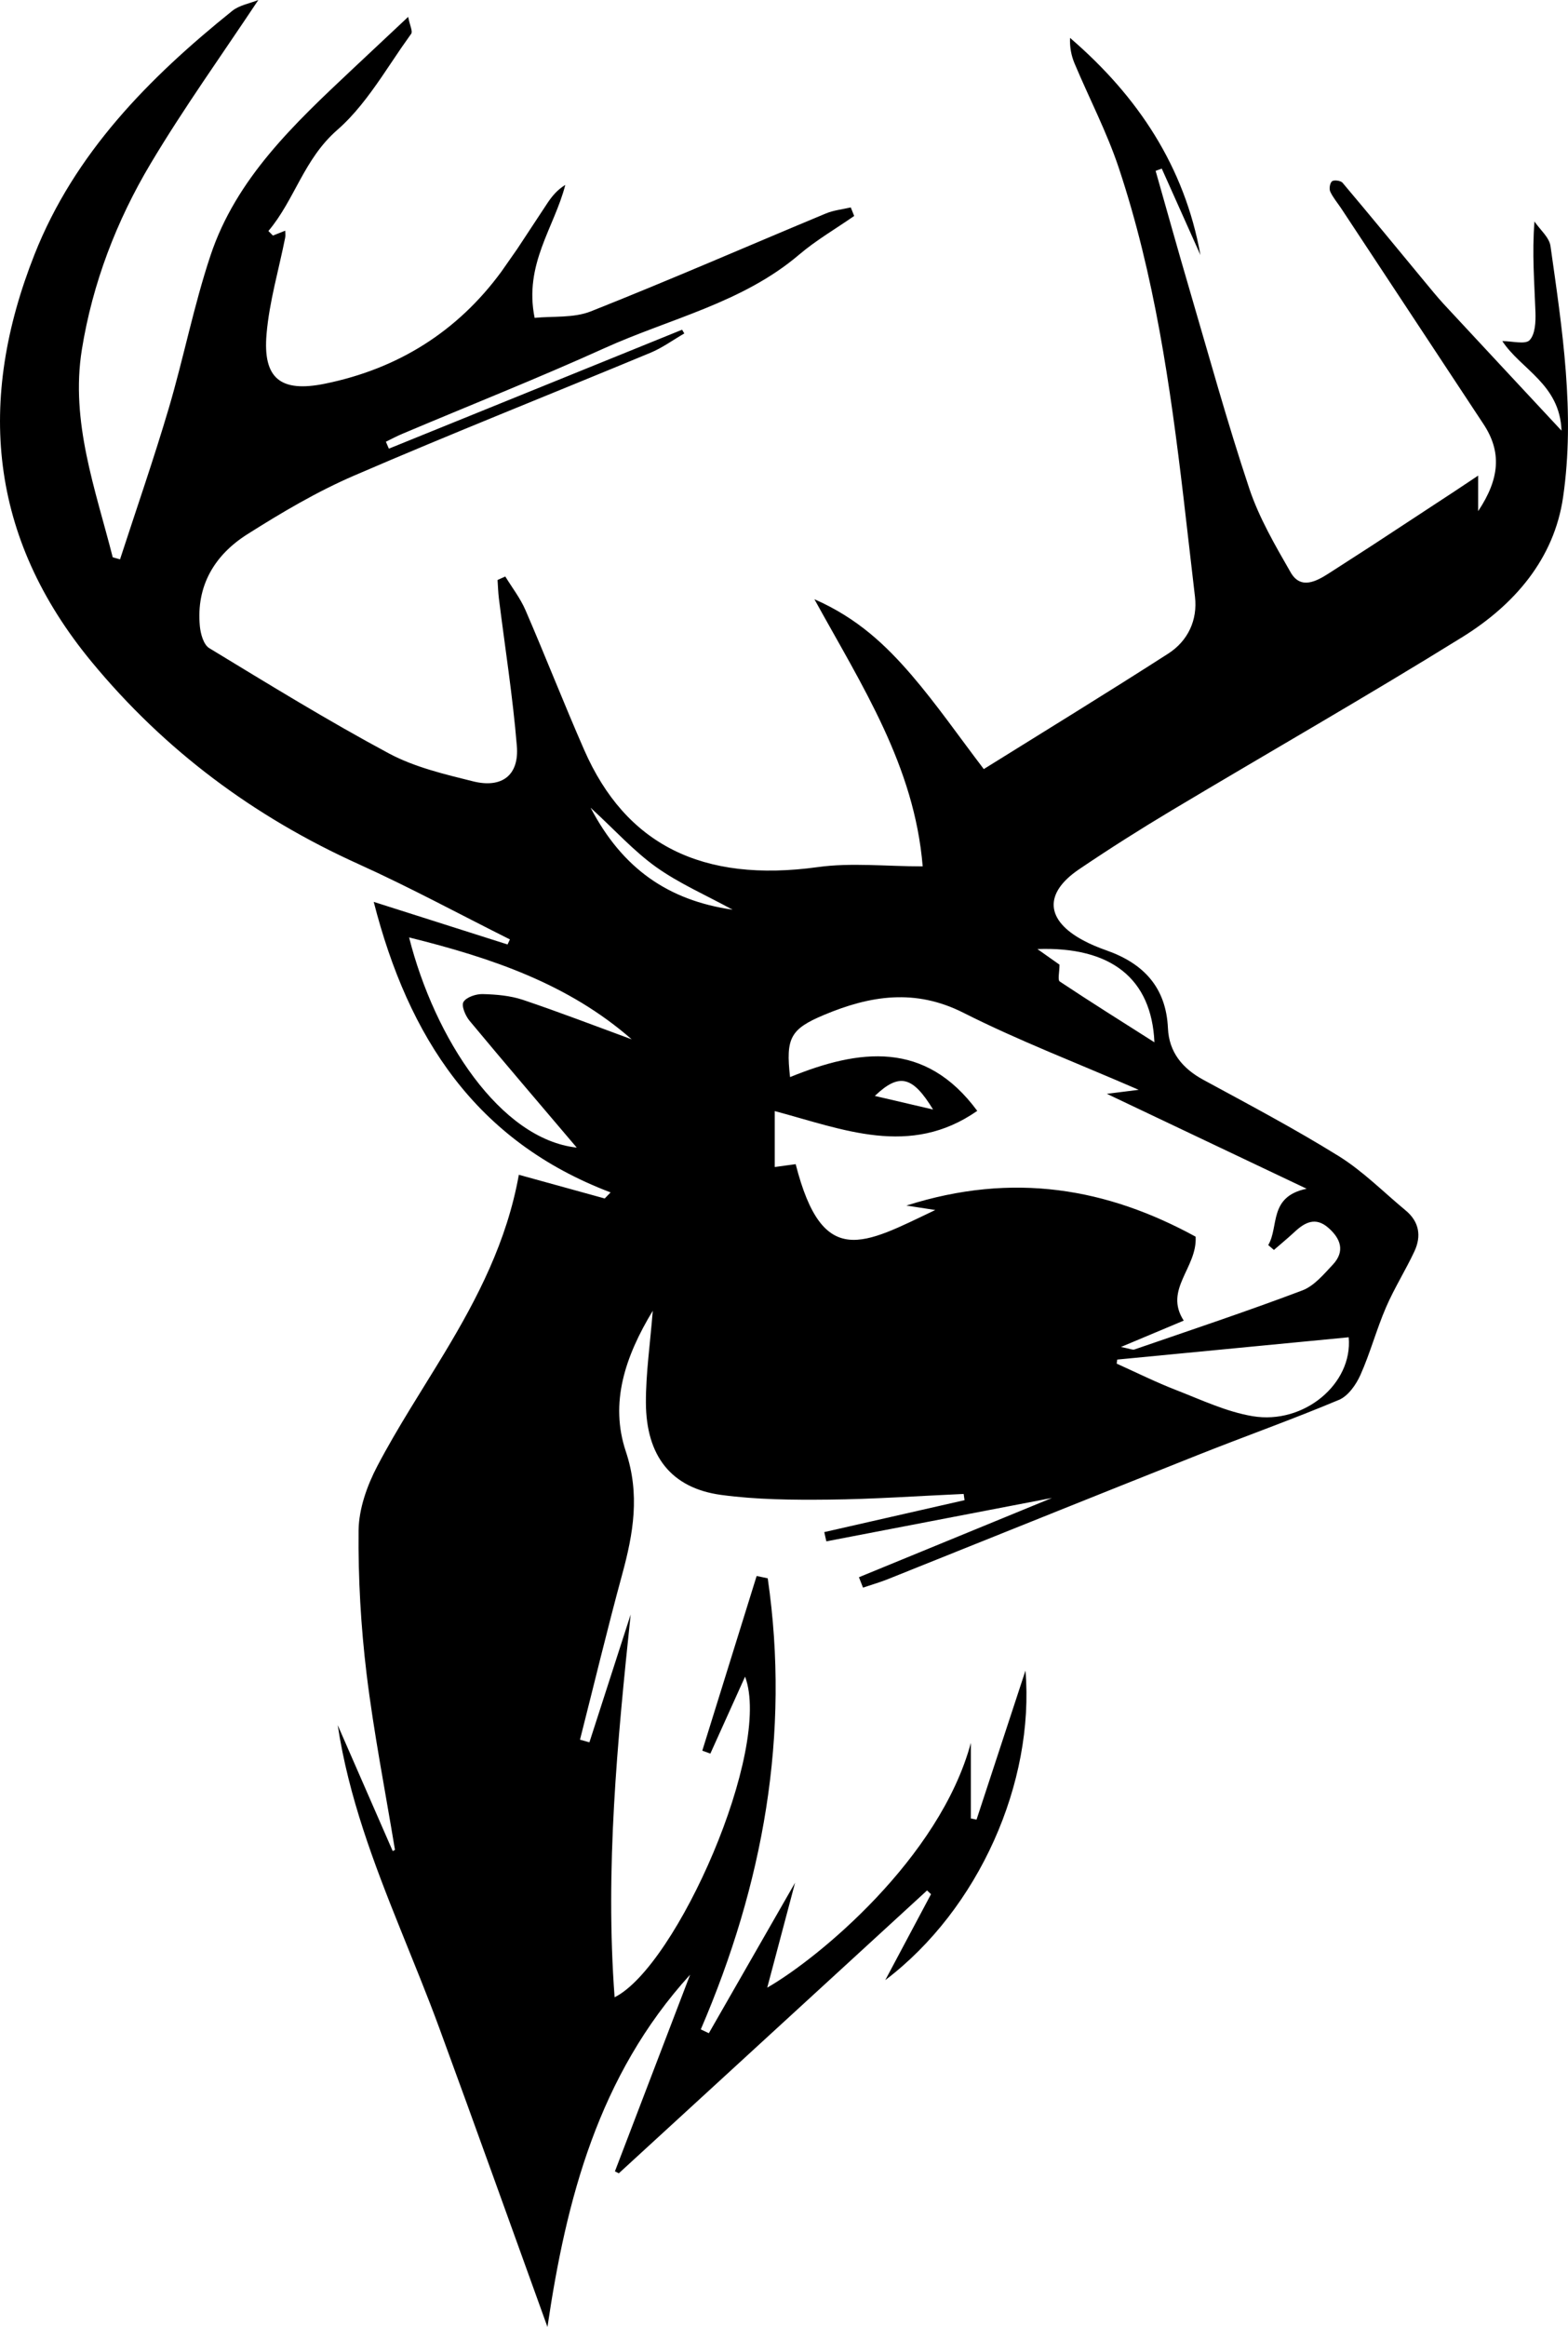 <?xml version="1.0" encoding="UTF-8"?><svg version="1.1" width="29px" height="43px" viewBox="0 0 29.0 43.0" xmlns="http://www.w3.org/2000/svg" xmlns:xlink="http://www.w3.org/1999/xlink"><defs><clipPath id="i0"><path d="M320,0 L320,605 L0,605 L0,0 L320,0 Z"></path></clipPath><clipPath id="i1"><path d="M29,0 L29,43 L0,43 L0,0 L29,0 Z"></path></clipPath><clipPath id="i2"><path d="M4.778,0 C4.1,1.02 3.399,1.996 2.786,3.023 C2.153,4.084 1.711,5.237 1.514,6.46 C1.3,7.793 1.764,9.039 2.085,10.299 C2.13,10.312 2.175,10.324 2.22,10.336 C2.522,9.408 2.843,8.485 3.12,7.549 C3.397,6.612 3.584,5.648 3.893,4.722 C4.367,3.297 5.442,2.29 6.507,1.289 C6.834,0.981 7.162,0.674 7.549,0.312 C7.581,0.475 7.637,0.58 7.605,0.624 L7.42,0.887 L7.056,1.426 C6.811,1.782 6.554,2.126 6.237,2.402 C5.617,2.943 5.452,3.691 4.964,4.269 C4.992,4.297 5.02,4.325 5.048,4.353 C5.12,4.324 5.193,4.296 5.275,4.263 C5.275,4.306 5.283,4.351 5.274,4.393 C5.156,4.986 4.981,5.574 4.93,6.172 C4.859,6.992 5.186,7.259 6.012,7.09 C7.361,6.815 8.46,6.127 9.272,5.021 L9.567,4.599 L10.134,3.739 C10.216,3.619 10.309,3.507 10.455,3.417 C10.255,4.201 9.686,4.883 9.888,5.874 C10.222,5.84 10.609,5.88 10.927,5.754 C12.386,5.176 13.825,4.548 15.274,3.945 C15.418,3.885 15.58,3.869 15.735,3.833 C15.756,3.886 15.777,3.938 15.798,3.991 C15.457,4.228 15.093,4.439 14.778,4.707 C13.731,5.598 12.391,5.886 11.179,6.434 C9.95,6.99 8.693,7.488 7.45,8.013 C7.343,8.057 7.241,8.112 7.137,8.163 C7.156,8.205 7.174,8.248 7.192,8.291 C9,7.558 10.808,6.825 12.615,6.093 L12.656,6.162 C12.448,6.282 12.251,6.427 12.032,6.518 C10.205,7.277 8.366,8.005 6.551,8.788 C5.862,9.085 5.208,9.472 4.574,9.873 C3.967,10.257 3.627,10.826 3.696,11.568 C3.709,11.711 3.764,11.913 3.87,11.977 C4.967,12.643 6.061,13.316 7.193,13.923 C7.668,14.177 8.22,14.307 8.751,14.439 C9.285,14.571 9.604,14.325 9.559,13.785 C9.484,12.873 9.34,11.967 9.227,11.059 C9.213,10.946 9.21,10.831 9.202,10.718 C9.249,10.696 9.297,10.674 9.345,10.653 C9.472,10.86 9.625,11.057 9.72,11.278 C10.09,12.134 10.43,13.004 10.805,13.859 C11.57,15.604 12.984,16.319 15.128,16.023 C15.744,15.938 16.381,16.01 17.065,16.01 C16.912,14.155 15.952,12.689 15.062,11.073 C15.864,11.425 16.389,11.929 16.861,12.477 C17.326,13.019 17.735,13.609 18.195,14.212 C19.325,13.508 20.473,12.806 21.605,12.079 C21.972,11.844 22.151,11.457 22.101,11.028 L21.887,9.18 C21.644,7.127 21.351,5.082 20.692,3.103 C20.472,2.443 20.145,1.818 19.874,1.173 C19.813,1.028 19.783,0.871 19.79,0.7 C21.047,1.78 21.908,3.08 22.202,4.713 L21.487,3.116 C21.449,3.129 21.411,3.143 21.373,3.157 C21.579,3.879 21.78,4.603 21.992,5.324 C22.355,6.56 22.697,7.804 23.105,9.026 C23.286,9.568 23.584,10.078 23.871,10.578 C24.057,10.902 24.349,10.74 24.572,10.598 L25.35,10.097 L26.898,9.082 C27.029,8.996 27.159,8.908 27.338,8.789 L27.338,9.446 C27.741,8.842 27.774,8.347 27.437,7.837 C26.559,6.509 25.683,5.18 24.806,3.852 C24.737,3.748 24.653,3.651 24.602,3.539 C24.579,3.487 24.597,3.379 24.637,3.349 C24.676,3.321 24.797,3.338 24.83,3.377 C25.337,3.977 25.835,4.584 26.336,5.189 C26.456,5.333 26.573,5.479 26.7,5.617 C27.4,6.371 28.103,7.124 28.88,7.958 C28.85,7.099 28.129,6.827 27.785,6.303 C27.966,6.303 28.21,6.37 28.29,6.286 C28.395,6.175 28.404,5.944 28.398,5.767 C28.379,5.224 28.333,4.682 28.38,4.093 C28.482,4.244 28.653,4.385 28.676,4.546 C28.894,6.086 29.135,7.637 28.909,9.188 C28.743,10.331 28.006,11.178 27.044,11.774 C25.27,12.873 23.457,13.908 21.666,14.978 C21.087,15.324 20.516,15.686 19.957,16.064 C19.302,16.507 19.337,17.004 20.033,17.377 C20.17,17.451 20.317,17.511 20.465,17.563 C21.154,17.806 21.567,18.249 21.601,19.002 C21.621,19.442 21.867,19.744 22.259,19.956 C23.101,20.413 23.949,20.861 24.761,21.365 C25.208,21.643 25.587,22.028 25.995,22.366 C26.249,22.575 26.291,22.841 26.16,23.123 C25.996,23.474 25.786,23.806 25.633,24.161 C25.457,24.569 25.342,25.003 25.161,25.408 C25.081,25.587 24.935,25.796 24.765,25.868 C23.901,26.231 23.015,26.545 22.143,26.892 C20.232,27.651 18.324,28.42 16.415,29.184 C16.266,29.243 16.112,29.287 15.961,29.338 L15.886,29.146 C17.04,28.673 18.194,28.199 19.456,27.681 C17.984,27.964 16.633,28.223 15.283,28.483 C15.27,28.426 15.258,28.369 15.245,28.312 L17.839,27.722 C17.834,27.684 17.828,27.645 17.823,27.607 C16.988,27.644 16.154,27.704 15.318,27.712 C14.658,27.719 13.99,27.713 13.338,27.625 C12.418,27.5 11.95,26.91 11.946,25.92 C11.944,25.38 12.024,24.839 12.073,24.222 C11.559,25.07 11.275,25.925 11.574,26.82 C11.84,27.615 11.713,28.34 11.506,29.098 C11.23,30.111 10.986,31.131 10.727,32.148 C10.785,32.165 10.843,32.181 10.901,32.197 L11.664,29.835 C11.417,32.186 11.19,34.533 11.367,36.908 C12.512,36.338 14.287,32.329 13.78,30.983 C13.552,31.489 13.345,31.947 13.138,32.405 C13.089,32.387 13.039,32.369 12.989,32.351 C13.324,31.275 13.659,30.199 13.994,29.123 C14.063,29.137 14.131,29.151 14.199,29.166 C14.619,32.051 14.115,34.818 12.961,37.502 C13.011,37.526 13.06,37.549 13.11,37.572 C13.626,36.672 14.142,35.773 14.705,34.791 C14.521,35.483 14.359,36.096 14.19,36.73 C15.128,36.194 17.38,34.34 17.956,32.207 L17.956,33.604 L18.061,33.625 C18.356,32.728 18.65,31.831 18.966,30.871 C19.137,32.936 18.107,35.277 16.373,36.591 C16.689,35.998 16.954,35.501 17.219,35.003 C17.195,34.98 17.171,34.957 17.146,34.934 C15.246,36.676 13.345,38.418 11.445,40.161 L11.373,40.125 C11.837,38.913 12.3,37.702 12.764,36.49 C11.063,38.358 10.471,40.655 10.125,43 C9.467,41.18 8.805,39.329 8.127,37.483 C8.014,37.175 7.895,36.869 7.773,36.564 L7.405,35.65 C6.914,34.431 6.446,33.203 6.246,31.879 C6.585,32.654 6.924,33.43 7.263,34.206 C7.277,34.199 7.291,34.192 7.305,34.185 C7.126,33.101 6.913,32.022 6.78,30.933 C6.674,30.055 6.623,29.164 6.632,28.28 C6.637,27.881 6.789,27.453 6.979,27.091 C7.355,26.375 7.803,25.695 8.221,25.001 C8.835,23.983 9.376,22.936 9.596,21.709 C10.141,21.859 10.663,22.003 11.184,22.147 L11.293,22.035 C8.797,21.088 7.554,19.169 6.912,16.666 C7.768,16.938 8.578,17.195 9.387,17.453 C9.402,17.422 9.416,17.391 9.431,17.36 C8.501,16.895 7.585,16.399 6.638,15.971 C4.697,15.095 3.047,13.867 1.696,12.232 C-0.21,9.926 -0.429,7.398 0.638,4.703 C1.378,2.833 2.75,1.443 4.294,0.202 C4.427,0.095 4.622,0.063 4.778,0 Z M24.944,24.712 C23.517,24.85 22.09,24.987 20.663,25.124 C20.66,25.149 20.656,25.174 20.653,25.199 C21.019,25.364 21.38,25.543 21.754,25.688 C22.218,25.868 22.682,26.089 23.167,26.17 C24.115,26.329 25.022,25.574 24.944,24.712 Z M15.242,18.754 C14.617,19.016 14.53,19.181 14.612,19.904 C15.892,19.383 17.112,19.223 18.074,20.528 C16.83,21.395 15.59,20.868 14.329,20.532 L14.329,21.565 C14.463,21.547 14.592,21.53 14.716,21.513 C15.215,23.469 15.972,22.991 17.298,22.36 C17.144,22.337 17.014,22.317 16.764,22.278 C18.747,21.646 20.485,21.963 22.113,22.853 C22.146,23.431 21.519,23.827 21.893,24.404 C21.538,24.553 21.184,24.701 20.732,24.891 C20.897,24.923 20.946,24.949 20.982,24.937 C22.018,24.58 23.059,24.234 24.084,23.847 C24.303,23.765 24.481,23.55 24.65,23.37 C24.882,23.123 24.796,22.886 24.563,22.685 C24.328,22.483 24.132,22.589 23.943,22.765 C23.819,22.88 23.688,22.988 23.561,23.098 C23.526,23.068 23.491,23.038 23.456,23.008 C23.659,22.665 23.458,22.114 24.166,21.967 C22.922,21.376 21.752,20.821 20.471,20.213 C20.726,20.181 20.838,20.167 21.06,20.139 C19.912,19.64 18.84,19.231 17.822,18.717 C16.926,18.263 16.094,18.397 15.242,18.754 Z M7.566,17.323 C8.04,19.193 9.252,21.05 10.667,21.207 C9.993,20.413 9.333,19.643 8.685,18.864 C8.608,18.772 8.529,18.586 8.572,18.515 C8.627,18.425 8.807,18.366 8.93,18.37 C9.179,18.376 9.439,18.399 9.673,18.477 C10.348,18.704 11.014,18.961 11.683,19.206 C10.511,18.181 9.091,17.701 7.566,17.323 Z M16.18,20.252 C16.559,20.341 16.872,20.413 17.257,20.503 C16.878,19.883 16.631,19.822 16.18,20.252 Z M19.187,17.538 C19.37,17.667 19.518,17.772 19.595,17.826 C19.595,17.966 19.558,18.11 19.601,18.138 C20.168,18.515 20.747,18.877 21.351,19.261 C21.299,18.082 20.548,17.489 19.187,17.538 Z M10.923,14.926 C11.509,16.046 12.353,16.638 13.55,16.811 C13.054,16.54 12.563,16.327 12.137,16.024 C11.723,15.729 11.376,15.342 10.923,14.926 Z"></path></clipPath></defs><g transform="translate(-20.0 -9.0)"><g clip-path="url(#i0)"><g transform="translate(20.0 9.0)"><g clip-path="url(#i1)"><g clip-path="url(#i2)"><polygon points="2.22044605e-16,0 29,0 29,43 2.22044605e-16,43 2.22044605e-16,0" stroke="none" fill="#000000"></polygon></g></g></g></g></g></svg>